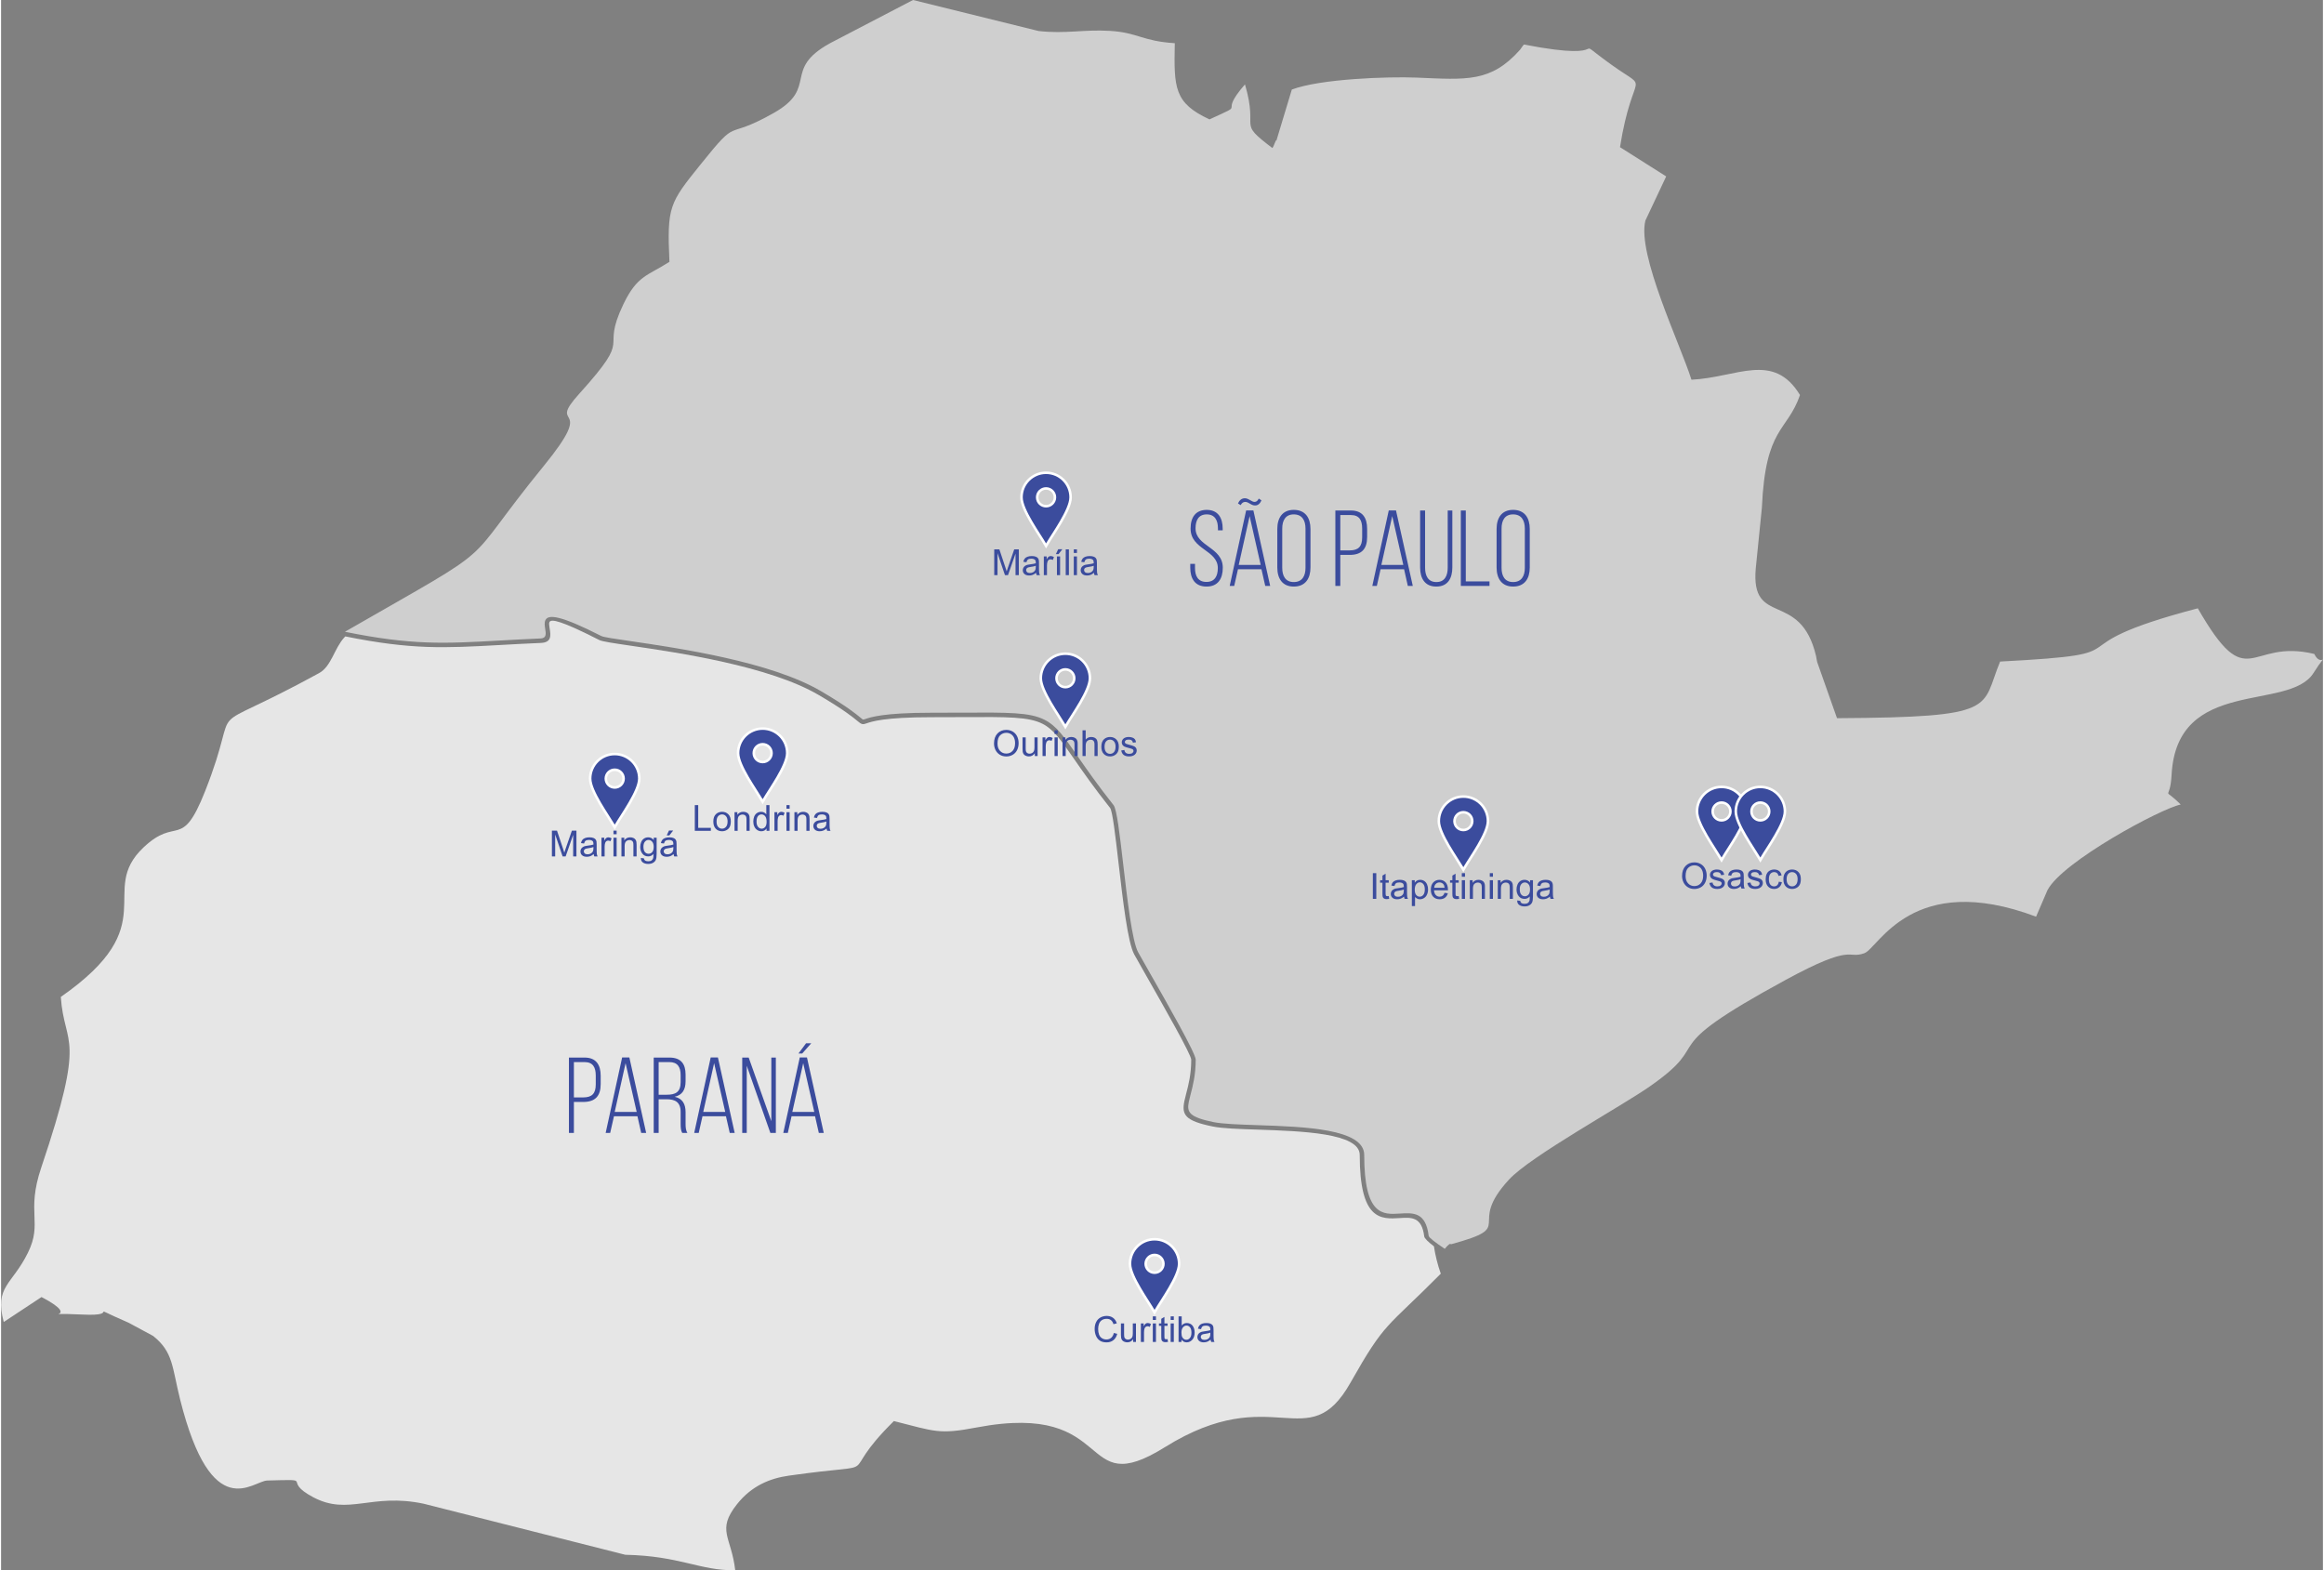 <?xml version="1.0" encoding="UTF-8"?>
<!DOCTYPE svg PUBLIC "-//W3C//DTD SVG 1.1//EN" "http://www.w3.org/Graphics/SVG/1.1/DTD/svg11.dtd">
<!-- Creator: CorelDRAW 2020 (64 Bit Versão de avaliação) -->
<svg xmlns="http://www.w3.org/2000/svg" xml:space="preserve" width="700px" height="473px" version="1.1" style="shape-rendering:geometricPrecision; text-rendering:geometricPrecision; image-rendering:optimizeQuality; fill-rule:evenodd; clip-rule:evenodd"
viewBox="0 0 729.52 493.4"
 xmlns:xlink="http://www.w3.org/1999/xlink"
 xmlns:xodm="http://www.corel.com/coreldraw/odm/2003">
 <rect x="0" y="0" width="729.52" height="493.4" fill="#808080" stroke="none"/>
 <defs>
  <style type="text/css">
   <![CDATA[
    .str0 {stroke:white;stroke-width:1.6;stroke-miterlimit:22.926}
    .str1 {stroke:white;stroke-width:1.6;stroke-miterlimit:22.926}
    .str2 {stroke:white;stroke-width:1.6;stroke-miterlimit:22.926}
    .str6 {stroke:white;stroke-width:1.6;stroke-miterlimit:22.926}
    .str5 {stroke:white;stroke-width:1.6;stroke-miterlimit:22.926}
    .str4 {stroke:white;stroke-width:1.6;stroke-miterlimit:22.926}
    .str3 {stroke:white;stroke-width:1.6;stroke-miterlimit:22.926}
    .str7 {stroke:white;stroke-width:1.6;stroke-miterlimit:22.926}
    .fil2 {fill:none}
    .fil3 {fill:#3B4C9D}
    .fil0 {fill:#CFCFCF}
    .fil1 {fill:#E6E6E6}
    .fil4 {fill:#3B4C9D;fill-rule:nonzero}
   ]]>
  </style>
 </defs>
 <g id="Camada_x0020_1">
  <path class="fil0" d="M508.66 46.24c4.07,-25.54 9.86,-16.9 -2.6,-25.84 -14.89,-10.69 3.6,-0.38 -27.58,-6.41 -0.48,0.49 -0.95,1.34 -1.23,1.65 -9.19,10.32 -16.81,9.4 -32.57,8.74 -8.73,-0.36 -30.21,0.37 -39.13,3.76l-4.83 15.99c-0.2,-0.44 -0.71,1.68 -1.28,2.38 -11.33,-8.56 -4.2,-4.98 -8.61,-20 -9.03,10.38 1.52,5.19 -11.15,11 -11.11,-5.16 -11.19,-9.85 -10.9,-23.94 -10.31,-0.65 -11.55,-3.34 -20.41,-3.87 -8.25,-0.5 -13.86,1.01 -22.41,0.04l-39.43 -9.74 -26.05 13.57c-15.19,8.36 -3.47,13.87 -17.71,21.93 -16.12,9.13 -10.39,0.5 -23,16.18 -9.77,12.14 -10.57,13.2 -9.77,30.59 -6.9,4.43 -10.1,4.25 -14.44,13.26 -7.62,15.85 3.64,8.79 -13.87,28.16 -10.67,11.8 5.97,1.71 -11.17,22.7 -27.5,33.7 -10.87,22.48 -62.48,52.12 21.01,4.28 31.28,3.72 48.53,2.76 3.88,-0.22 8.12,-0.45 12.98,-0.66 1.88,-0.08 1.65,-1.56 1.42,-2.94 -0.16,-1.05 -0.32,-2.06 0.08,-2.85 0.91,-1.8 4.56,-1.58 17.58,5.04 0.71,0.36 4.24,0.88 9.41,1.63 15.06,2.21 43.78,6.42 59.58,15.68 8.07,4.73 11.02,7.18 12.37,8.3 0.52,0.43 0.76,0.63 0.87,0.65 0.07,0.01 0.26,-0.05 0.62,-0.17 1.63,-0.57 5.79,-2 20.67,-2 4.07,0 7.14,-0.01 9.87,-0.03 14.64,-0.07 21.19,-0.11 25.82,2.24 3.79,1.91 6.14,5.31 10.39,11.43 2.71,3.91 6.21,8.95 11.32,15.41 1.01,1.28 1.93,9.23 2.99,18.32 1.31,11.29 2.83,24.38 4.71,27.87 0.62,1.14 2.02,3.6 3.79,6.7 5.44,9.55 14.31,25.11 14.31,27.07 0,4.77 -0.92,8.31 -1.63,11.02 -0.21,0.84 -0.41,1.6 -0.55,2.27 -0.66,3.27 0.19,4.78 7.82,6.34 2.89,0.58 7.99,0.75 13.78,0.95 14.64,0.49 33.52,1.12 33.52,9.34 0,19.15 5.89,18.77 11.13,18.44 4.29,-0.27 8.21,-0.52 9.13,7.01 0.07,0.53 2.01,2.03 5.05,4.07 1.04,-1.26 1.74,-1.85 1.93,-1.42 21.29,-5.83 4.45,-5.36 18.26,-20.35 6.76,-7.34 35.2,-22.95 44.2,-29.24 21.5,-15.01 -0.32,-10.11 42.77,-33.52 21.57,-11.73 19.14,-6.36 24.68,-8.36 4.44,-1.59 14.97,-26.12 53.95,-11.48l3.56 -8.29c4.62,-9.01 35.87,-25.81 41.88,-26.94 -6.15,-6.16 -3.35,-0.24 -2.86,-9.37 1.65,-30.86 36.89,-19.73 44.59,-31.97 5.08,-8.07 2.58,-1.14 0.24,-5.98 -20.81,-5.04 -20.57,13.57 -36.6,-14.34 -48.86,12.82 -13.35,14.17 -62.11,16.73 -6.12,14.69 0.12,17.51 -51.25,17.79l-6.24 -17.67c-0.13,-0.48 -0.22,-1.34 -0.33,-1.81 -4.92,-21 -20.65,-8.89 -18.95,-27.64l1.92 -19.02c1.11,-25.55 7.93,-23.71 11.97,-35.4 -8.37,-13.76 -19.81,-5.49 -34.1,-4.81 -3.52,-11.21 -17.15,-39.38 -14.47,-50.02l6.53 -13.86 -14.51 -9.19z"/>
  <path class="fil1" d="M108.15 199.97l-0.35 0.38c-3.14,3.46 -4.03,9.04 -7.86,11.14 -39.5,21.63 -23.29,5.46 -35.89,37.26 -7.39,18.63 -8.74,7.53 -19.3,17.53 -14.7,13.93 6.93,24.03 -25.98,46.97 1.11,16.05 8.29,10.86 -6.15,53.63 -4.81,14.25 0.52,17.22 -4.19,26.76 -5.01,10.17 -10.58,10.5 -7.59,21.75l11.87 -7.84c14.21,7.41 -3.62,4.68 12.86,5.5 13.11,0.66 -0.29,-3.85 14.46,2.55 0.12,0.05 7.62,4.08 7.71,4.15 6.41,5.05 5.97,9.87 8.53,20.04 9.96,39.6 22.8,25.53 27.36,25.41 15.78,-0.42 4.08,-0.27 14.41,5.23 11.15,5.94 18.19,-1.42 34.74,2.06l63.34 16.04c17.34,0.37 23.36,5.01 34.55,4.87 -1.22,-10.62 -5.99,-12.5 0.56,-20.76 4.55,-5.75 10.32,-8.12 16.21,-8.96 32.87,-4.69 13.57,2.06 33.08,-17.16 13.06,3.29 14.13,4.26 26,2.01 44.49,-8.46 31.3,23.56 59.15,6.19 34.15,-21.29 44.92,3.41 58.3,-20.25 11.04,-19.52 11.01,-16.75 28.38,-34.26 -1.04,-2.95 -1.73,-5.82 -2.15,-8.59 -1.85,-1.42 -2.97,-2.51 -3.05,-3.12 -0.76,-6.21 -4.05,-6 -7.64,-5.77 -5.95,0.38 -12.63,0.8 -12.63,-19.85 0,-6.86 -18.11,-7.47 -32.16,-7.94 -5.84,-0.19 -11,-0.36 -14.01,-0.98 -8.83,-1.79 -9.78,-3.73 -8.92,-7.99 0.15,-0.72 0.35,-1.49 0.57,-2.35 0.69,-2.62 1.58,-6.05 1.58,-10.66 0,-1.59 -8.76,-16.95 -14.13,-26.38 -1.78,-3.12 -3.19,-5.6 -3.8,-6.73 -2.01,-3.73 -3.55,-16.96 -4.87,-28.37 -1.03,-8.88 -1.93,-16.65 -2.69,-17.61 -5.17,-6.53 -8.67,-11.57 -11.38,-15.48 -4.12,-5.93 -6.4,-9.22 -9.86,-10.97 -4.34,-2.2 -10.78,-2.17 -25.19,-2.09 -3.16,0.02 -6.64,0.03 -9.87,0.03 -14.65,0 -18.65,1.38 -20.21,1.92 -0.6,0.2 -0.92,0.31 -1.35,0.23 -0.46,-0.1 -0.79,-0.37 -1.5,-0.95 -1.33,-1.11 -4.24,-3.52 -12.18,-8.17 -15.55,-9.12 -44.1,-13.31 -59.08,-15.5 -5.3,-0.78 -8.93,-1.31 -9.84,-1.77 -12,-6.1 -15.14,-6.73 -15.69,-5.66 -0.19,0.39 -0.07,1.17 0.06,1.98 0.35,2.14 0.71,4.43 -2.75,4.58 -4.77,0.2 -9.05,0.44 -12.96,0.66 -17.26,0.95 -27.58,1.52 -48.5,-2.71z"/>
  <g>
   <path class="fil2 str0" d="M239.29 229.33c4.04,0 7.32,3.27 7.32,7.32 0,3.75 -5.48,11.28 -7.32,14.46 -1.81,-3.1 -7.32,-10.69 -7.32,-14.46 0,-4.05 3.28,-7.32 7.32,-7.32zm0 4.12c1.76,0 3.19,1.43 3.19,3.2 0,1.76 -1.43,3.19 -3.19,3.19 -1.76,0 -3.19,-1.43 -3.19,-3.19 0,-1.77 1.43,-3.2 3.19,-3.2z"/>
   <path id="1" class="fil3" d="M239.29 229.33c4.04,0 7.32,3.27 7.32,7.32 0,3.75 -5.48,11.28 -7.32,14.46 -1.81,-3.1 -7.32,-10.69 -7.32,-14.46 0,-4.05 3.28,-7.32 7.32,-7.32zm0 4.12c1.76,0 3.19,1.43 3.19,3.2 0,1.76 -1.43,3.19 -3.19,3.19 -1.76,0 -3.19,-1.43 -3.19,-3.19 0,-1.77 1.43,-3.2 3.19,-3.2z"/>
  </g>
  <g>
   <path class="fil2 str1" d="M192.81 237.33c4.04,0 7.32,3.28 7.32,7.32 0,3.76 -5.48,11.29 -7.32,14.47 -1.81,-3.1 -7.32,-10.69 -7.32,-14.47 0,-4.04 3.27,-7.32 7.32,-7.32zm0 4.13c1.76,0 3.19,1.43 3.19,3.19 0,1.76 -1.43,3.19 -3.19,3.19 -1.77,0 -3.2,-1.43 -3.2,-3.19 0,-1.76 1.43,-3.19 3.2,-3.19z"/>
   <path id="1" class="fil3" d="M192.81 237.33c4.04,0 7.32,3.28 7.32,7.32 0,3.76 -5.48,11.29 -7.32,14.47 -1.81,-3.1 -7.32,-10.69 -7.32,-14.47 0,-4.04 3.27,-7.32 7.32,-7.32zm0 4.13c1.76,0 3.19,1.43 3.19,3.19 0,1.76 -1.43,3.19 -3.19,3.19 -1.77,0 -3.2,-1.43 -3.2,-3.19 0,-1.76 1.43,-3.19 3.2,-3.19z"/>
  </g>
  <path class="fil4" d="M173.07 269.09l0 -8.09 1.6 0 1.92 5.72c0.17,0.54 0.3,0.94 0.38,1.2 0.09,-0.29 0.24,-0.73 0.43,-1.3l1.95 -5.62 1.43 0 0 8.09 -1.03 0 0 -6.77 -2.36 6.77 -0.96 0 -2.33 -6.89 0 6.89 -1.03 0zm13.13 -0.74c-0.37,0.32 -0.72,0.54 -1.06,0.67 -0.34,0.13 -0.71,0.19 -1.1,0.19 -0.64,0 -1.14,-0.16 -1.49,-0.47 -0.34,-0.31 -0.51,-0.71 -0.51,-1.2 0,-0.29 0.06,-0.55 0.19,-0.79 0.13,-0.23 0.3,-0.42 0.52,-0.56 0.21,-0.15 0.44,-0.26 0.71,-0.33 0.2,-0.05 0.49,-0.1 0.88,-0.15 0.81,-0.09 1.4,-0.21 1.78,-0.34 0,-0.14 0,-0.22 0,-0.26 0,-0.4 -0.09,-0.68 -0.28,-0.85 -0.25,-0.22 -0.63,-0.34 -1.13,-0.34 -0.47,0 -0.82,0.09 -1.04,0.25 -0.22,0.17 -0.39,0.45 -0.49,0.87l-0.98 -0.13c0.09,-0.42 0.24,-0.76 0.44,-1.01 0.2,-0.26 0.5,-0.45 0.88,-0.59 0.38,-0.14 0.83,-0.21 1.33,-0.21 0.51,0 0.91,0.06 1.23,0.18 0.31,0.12 0.54,0.26 0.69,0.44 0.14,0.18 0.25,0.41 0.31,0.68 0.03,0.17 0.05,0.47 0.05,0.91l0 1.32c0,0.92 0.02,1.5 0.06,1.75 0.04,0.24 0.12,0.48 0.24,0.71l-1.04 0c-0.1,-0.21 -0.16,-0.46 -0.19,-0.74zm-0.08 -2.2c-0.36,0.15 -0.9,0.27 -1.62,0.37 -0.41,0.06 -0.7,0.13 -0.87,0.2 -0.17,0.07 -0.3,0.18 -0.39,0.32 -0.1,0.14 -0.14,0.3 -0.14,0.47 0,0.26 0.1,0.48 0.3,0.66 0.2,0.17 0.49,0.26 0.88,0.26 0.38,0 0.72,-0.08 1.02,-0.25 0.3,-0.17 0.52,-0.39 0.66,-0.68 0.1,-0.22 0.16,-0.55 0.16,-0.99l0 -0.36zm2.52 2.94l0 -5.87 0.89 0 0 0.9c0.23,-0.41 0.44,-0.69 0.64,-0.82 0.19,-0.13 0.4,-0.2 0.63,-0.2 0.34,0 0.68,0.11 1.03,0.32l-0.36 0.91c-0.24,-0.13 -0.48,-0.2 -0.72,-0.2 -0.22,0 -0.41,0.06 -0.58,0.19 -0.17,0.13 -0.29,0.31 -0.37,0.55 -0.11,0.35 -0.16,0.73 -0.16,1.15l0 3.07 -1 0zm3.77 -6.96l0 -1.13 1 0 0 1.13 -1 0zm0 6.96l0 -5.87 1 0 0 5.87 -1 0zm2.51 0l0 -5.87 0.89 0 0 0.84c0.43,-0.64 1.05,-0.96 1.87,-0.96 0.35,0 0.67,0.06 0.97,0.19 0.29,0.13 0.52,0.29 0.66,0.5 0.15,0.2 0.25,0.45 0.31,0.73 0.04,0.19 0.06,0.51 0.06,0.97l0 3.6 -1 0 0 -3.57c0,-0.4 -0.04,-0.7 -0.11,-0.9 -0.08,-0.2 -0.22,-0.36 -0.41,-0.48 -0.2,-0.12 -0.43,-0.18 -0.69,-0.18 -0.42,0 -0.79,0.13 -1.09,0.4 -0.31,0.27 -0.46,0.78 -0.46,1.53l0 3.2 -1 0zm6.1 0.48l0.96 0.14c0.04,0.29 0.15,0.51 0.34,0.65 0.24,0.18 0.58,0.27 1.01,0.27 0.46,0 0.81,-0.09 1.06,-0.27 0.25,-0.19 0.42,-0.44 0.51,-0.77 0.05,-0.2 0.08,-0.63 0.07,-1.27 -0.43,0.51 -0.97,0.77 -1.62,0.77 -0.81,0 -1.43,-0.29 -1.87,-0.88 -0.44,-0.58 -0.66,-1.27 -0.66,-2.08 0,-0.56 0.1,-1.08 0.3,-1.55 0.2,-0.47 0.49,-0.84 0.88,-1.09 0.38,-0.26 0.83,-0.39 1.35,-0.39 0.69,0 1.26,0.28 1.71,0.85l0 -0.73 0.92 0 0 5.06c0,0.92 -0.1,1.56 -0.28,1.94 -0.19,0.38 -0.48,0.68 -0.88,0.9 -0.41,0.23 -0.9,0.34 -1.49,0.34 -0.7,0 -1.26,-0.16 -1.69,-0.47 -0.43,-0.32 -0.64,-0.79 -0.62,-1.42zm0.81 -3.51c0,0.76 0.16,1.32 0.46,1.67 0.31,0.35 0.69,0.53 1.15,0.53 0.46,0 0.84,-0.17 1.15,-0.52 0.31,-0.35 0.46,-0.9 0.46,-1.65 0,-0.72 -0.16,-1.26 -0.48,-1.62 -0.32,-0.36 -0.7,-0.55 -1.15,-0.55 -0.44,0 -0.81,0.18 -1.12,0.54 -0.31,0.36 -0.47,0.89 -0.47,1.6zm9.48 2.29c-0.37,0.32 -0.72,0.54 -1.06,0.67 -0.35,0.13 -0.71,0.19 -1.1,0.19 -0.65,0 -1.14,-0.16 -1.49,-0.47 -0.34,-0.31 -0.52,-0.71 -0.52,-1.2 0,-0.29 0.07,-0.55 0.2,-0.79 0.13,-0.23 0.3,-0.42 0.51,-0.56 0.22,-0.15 0.45,-0.26 0.72,-0.33 0.19,-0.05 0.49,-0.1 0.88,-0.15 0.8,-0.09 1.4,-0.21 1.78,-0.34 0,-0.14 0,-0.22 0,-0.26 0,-0.4 -0.09,-0.68 -0.28,-0.85 -0.26,-0.22 -0.63,-0.34 -1.13,-0.34 -0.47,0 -0.82,0.09 -1.04,0.25 -0.22,0.17 -0.39,0.45 -0.5,0.87l-0.97 -0.13c0.09,-0.42 0.24,-0.76 0.44,-1.01 0.2,-0.26 0.5,-0.45 0.88,-0.59 0.38,-0.14 0.83,-0.21 1.33,-0.21 0.5,0 0.91,0.06 1.23,0.18 0.31,0.12 0.54,0.26 0.69,0.44 0.14,0.18 0.25,0.41 0.31,0.68 0.03,0.17 0.05,0.47 0.05,0.91l0 1.32c0,0.92 0.02,1.5 0.06,1.75 0.04,0.24 0.12,0.48 0.24,0.71l-1.04 0c-0.1,-0.21 -0.16,-0.46 -0.19,-0.74zm-0.08 -2.2c-0.36,0.15 -0.9,0.27 -1.63,0.37 -0.41,0.06 -0.7,0.13 -0.86,0.2 -0.17,0.07 -0.3,0.18 -0.4,0.32 -0.09,0.14 -0.14,0.3 -0.14,0.47 0,0.26 0.1,0.48 0.31,0.66 0.2,0.17 0.49,0.26 0.88,0.26 0.38,0 0.72,-0.08 1.02,-0.25 0.3,-0.17 0.52,-0.39 0.66,-0.68 0.1,-0.22 0.16,-0.55 0.16,-0.99l0 -0.36zm-2.09 -3.65l0.72 -1.54 1.31 0 -1.2 1.54 -0.83 0z"/>
  <path class="fil4" d="M217.97 261.06l0 -8.08 1.07 0 0 7.14 3.97 0 0 0.94 -5.04 0zm5.82 -2.93c0,-1.08 0.3,-1.88 0.91,-2.4 0.5,-0.43 1.12,-0.65 1.84,-0.65 0.81,0 1.46,0.26 1.97,0.79 0.52,0.52 0.77,1.25 0.77,2.18 0,0.75 -0.11,1.34 -0.34,1.78 -0.22,0.43 -0.55,0.76 -0.99,1 -0.43,0.24 -0.9,0.36 -1.41,0.36 -0.82,0 -1.48,-0.26 -1.99,-0.79 -0.5,-0.52 -0.76,-1.28 -0.76,-2.27zm1.02 0.01c0,0.75 0.16,1.31 0.49,1.68 0.33,0.37 0.74,0.56 1.24,0.56 0.49,0 0.9,-0.19 1.23,-0.57 0.33,-0.37 0.5,-0.94 0.5,-1.71 0,-0.72 -0.17,-1.27 -0.5,-1.64 -0.33,-0.37 -0.74,-0.56 -1.23,-0.56 -0.5,0 -0.91,0.19 -1.24,0.56 -0.33,0.37 -0.49,0.93 -0.49,1.68zm5.64 2.92l0 -5.86 0.89 0 0 0.84c0.43,-0.64 1.05,-0.96 1.86,-0.96 0.35,0 0.68,0.06 0.97,0.19 0.3,0.13 0.52,0.29 0.67,0.5 0.14,0.2 0.25,0.45 0.31,0.73 0.03,0.18 0.05,0.51 0.05,0.97l0 3.59 -0.99 0 0 -3.56c0,-0.4 -0.04,-0.7 -0.12,-0.9 -0.08,-0.2 -0.21,-0.36 -0.41,-0.48 -0.19,-0.12 -0.43,-0.18 -0.69,-0.18 -0.42,0 -0.78,0.13 -1.09,0.4 -0.31,0.27 -0.46,0.78 -0.46,1.53l0 3.19 -0.99 0zm10.06 0l0 -0.74c-0.37,0.58 -0.92,0.87 -1.64,0.87 -0.47,0 -0.89,-0.13 -1.28,-0.39 -0.4,-0.25 -0.7,-0.61 -0.91,-1.07 -0.22,-0.46 -0.33,-0.99 -0.33,-1.59 0,-0.58 0.1,-1.11 0.29,-1.59 0.2,-0.47 0.49,-0.84 0.88,-1.09 0.39,-0.25 0.83,-0.38 1.31,-0.38 0.35,0 0.66,0.07 0.94,0.22 0.27,0.15 0.5,0.35 0.67,0.59l0 -2.91 0.99 0 0 8.08 -0.92 0zm-3.14 -2.92c0,0.75 0.16,1.31 0.48,1.68 0.31,0.37 0.69,0.56 1.12,0.56 0.43,0 0.8,-0.18 1.11,-0.54 0.3,-0.35 0.45,-0.89 0.45,-1.62 0,-0.79 -0.15,-1.38 -0.46,-1.76 -0.31,-0.37 -0.69,-0.56 -1.15,-0.56 -0.44,0 -0.81,0.18 -1.11,0.54 -0.29,0.36 -0.44,0.93 -0.44,1.7zm5.62 2.92l0 -5.86 0.9 0 0 0.9c0.22,-0.41 0.43,-0.69 0.63,-0.82 0.19,-0.13 0.41,-0.2 0.64,-0.2 0.33,0 0.67,0.11 1.02,0.31l-0.36 0.92c-0.24,-0.14 -0.48,-0.2 -0.72,-0.2 -0.21,0 -0.41,0.06 -0.58,0.19 -0.17,0.13 -0.29,0.31 -0.37,0.54 -0.11,0.36 -0.16,0.74 -0.16,1.16l0 3.06 -1 0zm3.78 -6.95l0 -1.13 0.99 0 0 1.13 -0.99 0zm0 6.95l0 -5.86 0.99 0 0 5.86 -0.99 0zm2.5 0l0 -5.86 0.9 0 0 0.84c0.43,-0.64 1.05,-0.96 1.86,-0.96 0.35,0 0.68,0.06 0.97,0.19 0.3,0.13 0.52,0.29 0.66,0.5 0.15,0.2 0.26,0.45 0.31,0.73 0.04,0.18 0.06,0.51 0.06,0.97l0 3.59 -1 0 0 -3.56c0,-0.4 -0.03,-0.7 -0.11,-0.9 -0.08,-0.2 -0.21,-0.36 -0.41,-0.48 -0.2,-0.12 -0.43,-0.18 -0.69,-0.18 -0.42,0 -0.79,0.13 -1.09,0.4 -0.31,0.27 -0.46,0.78 -0.46,1.53l0 3.19 -1 0zm10.11 -0.73c-0.37,0.31 -0.72,0.53 -1.06,0.66 -0.34,0.13 -0.71,0.2 -1.1,0.2 -0.64,0 -1.14,-0.16 -1.49,-0.47 -0.34,-0.31 -0.51,-0.72 -0.51,-1.2 0,-0.29 0.06,-0.55 0.19,-0.79 0.13,-0.23 0.3,-0.42 0.52,-0.57 0.21,-0.14 0.44,-0.25 0.71,-0.32 0.2,-0.05 0.49,-0.1 0.88,-0.15 0.81,-0.09 1.4,-0.21 1.78,-0.34 0,-0.14 0,-0.22 0,-0.26 0,-0.4 -0.09,-0.69 -0.28,-0.85 -0.25,-0.23 -0.63,-0.34 -1.13,-0.34 -0.47,0 -0.82,0.09 -1.04,0.25 -0.22,0.16 -0.39,0.45 -0.49,0.87l-0.97 -0.13c0.08,-0.42 0.23,-0.76 0.43,-1.01 0.2,-0.26 0.5,-0.45 0.88,-0.59 0.38,-0.14 0.83,-0.21 1.33,-0.21 0.51,0 0.91,0.06 1.23,0.18 0.31,0.11 0.54,0.26 0.69,0.44 0.15,0.18 0.25,0.41 0.31,0.68 0.03,0.17 0.05,0.47 0.05,0.91l0 1.32c0,0.92 0.02,1.5 0.06,1.75 0.04,0.24 0.12,0.48 0.24,0.7l-1.04 0c-0.1,-0.2 -0.16,-0.45 -0.19,-0.73zm-0.08 -2.2c-0.36,0.15 -0.9,0.27 -1.62,0.37 -0.41,0.06 -0.7,0.13 -0.87,0.2 -0.17,0.07 -0.3,0.18 -0.39,0.32 -0.1,0.14 -0.14,0.3 -0.14,0.47 0,0.26 0.1,0.48 0.3,0.66 0.2,0.17 0.49,0.26 0.88,0.26 0.38,0 0.72,-0.08 1.02,-0.25 0.3,-0.17 0.52,-0.39 0.66,-0.68 0.1,-0.23 0.16,-0.56 0.16,-0.99l0 -0.36z"/>
  <g>
   <path class="fil2 str2" d="M362.42 389.79c4.05,0 7.32,3.28 7.32,7.32 0,3.75 -5.47,11.29 -7.32,14.47 -1.8,-3.1 -7.32,-10.7 -7.32,-14.47 0,-4.04 3.28,-7.32 7.32,-7.32zm0 4.13c1.77,0 3.19,1.43 3.19,3.19 0,1.76 -1.42,3.19 -3.19,3.19 -1.76,0 -3.19,-1.43 -3.19,-3.19 0,-1.76 1.43,-3.19 3.19,-3.19z"/>
   <path id="1" class="fil3" d="M362.42 389.79c4.05,0 7.32,3.28 7.32,7.32 0,3.75 -5.47,11.29 -7.32,14.47 -1.8,-3.1 -7.32,-10.7 -7.32,-14.47 0,-4.04 3.28,-7.32 7.32,-7.32zm0 4.13c1.77,0 3.19,1.43 3.19,3.19 0,1.76 -1.42,3.19 -3.19,3.19 -1.76,0 -3.19,-1.43 -3.19,-3.19 0,-1.76 1.43,-3.19 3.19,-3.19z"/>
  </g>
  <path class="fil4" d="M528.16 275.26c0,-1.34 0.37,-2.39 1.09,-3.15 0.72,-0.76 1.65,-1.14 2.79,-1.14 0.74,0 1.42,0.18 2.02,0.54 0.6,0.35 1.05,0.85 1.37,1.49 0.31,0.64 0.47,1.36 0.47,2.17 0,0.81 -0.17,1.55 -0.5,2.19 -0.33,0.65 -0.8,1.14 -1.4,1.47 -0.61,0.33 -1.27,0.5 -1.97,0.5 -0.76,0 -1.44,-0.18 -2.04,-0.55 -0.6,-0.37 -1.05,-0.87 -1.36,-1.5 -0.31,-0.64 -0.47,-1.31 -0.47,-2.02zm1.11 0.02c0,0.97 0.26,1.74 0.79,2.3 0.52,0.56 1.18,0.84 1.97,0.84 0.8,0 1.46,-0.29 1.98,-0.85 0.52,-0.57 0.78,-1.37 0.78,-2.41 0,-0.65 -0.11,-1.23 -0.33,-1.72 -0.22,-0.49 -0.55,-0.87 -0.98,-1.13 -0.42,-0.27 -0.9,-0.41 -1.44,-0.41 -0.75,0 -1.41,0.26 -1.95,0.78 -0.55,0.52 -0.82,1.38 -0.82,2.6zm7.48 2.16l0.99 -0.15c0.05,0.39 0.21,0.69 0.46,0.9 0.25,0.21 0.6,0.32 1.06,0.32 0.45,0 0.79,-0.1 1.01,-0.28 0.22,-0.19 0.34,-0.41 0.34,-0.66 0,-0.22 -0.1,-0.4 -0.3,-0.52 -0.14,-0.09 -0.48,-0.2 -1.02,-0.34 -0.72,-0.18 -1.23,-0.34 -1.51,-0.48 -0.28,-0.13 -0.49,-0.32 -0.64,-0.55 -0.14,-0.24 -0.22,-0.5 -0.22,-0.79 0,-0.26 0.06,-0.5 0.18,-0.72 0.12,-0.22 0.29,-0.41 0.49,-0.55 0.16,-0.12 0.37,-0.21 0.63,-0.29 0.27,-0.08 0.55,-0.12 0.86,-0.12 0.46,0 0.86,0.07 1.21,0.2 0.34,0.13 0.6,0.31 0.76,0.54 0.17,0.23 0.28,0.53 0.35,0.91l-0.97 0.13c-0.05,-0.3 -0.18,-0.54 -0.39,-0.71 -0.21,-0.17 -0.51,-0.26 -0.89,-0.26 -0.45,0 -0.78,0.08 -0.97,0.23 -0.2,0.15 -0.3,0.33 -0.3,0.53 0,0.13 0.04,0.24 0.12,0.35 0.09,0.1 0.21,0.19 0.38,0.26 0.1,0.04 0.39,0.12 0.88,0.25 0.7,0.19 1.19,0.34 1.47,0.46 0.28,0.12 0.49,0.3 0.65,0.52 0.16,0.23 0.24,0.51 0.24,0.85 0,0.33 -0.09,0.64 -0.29,0.93 -0.19,0.29 -0.47,0.52 -0.83,0.68 -0.37,0.16 -0.78,0.24 -1.24,0.24 -0.76,0 -1.34,-0.16 -1.74,-0.47 -0.4,-0.32 -0.65,-0.79 -0.77,-1.41zm9.87 1.02c-0.36,0.32 -0.72,0.54 -1.06,0.67 -0.34,0.12 -0.71,0.19 -1.1,0.19 -0.64,0 -1.14,-0.16 -1.48,-0.47 -0.35,-0.31 -0.52,-0.71 -0.52,-1.2 0,-0.29 0.06,-0.55 0.19,-0.79 0.13,-0.23 0.31,-0.42 0.52,-0.57 0.21,-0.14 0.45,-0.25 0.71,-0.32 0.2,-0.05 0.49,-0.1 0.89,-0.15 0.8,-0.09 1.39,-0.21 1.77,-0.34 0,-0.14 0.01,-0.22 0.01,-0.26 0,-0.4 -0.1,-0.68 -0.29,-0.85 -0.25,-0.22 -0.63,-0.34 -1.13,-0.34 -0.47,0 -0.82,0.09 -1.04,0.25 -0.22,0.16 -0.38,0.45 -0.49,0.87l-0.97 -0.13c0.09,-0.42 0.23,-0.76 0.43,-1.01 0.21,-0.26 0.5,-0.45 0.88,-0.59 0.39,-0.14 0.83,-0.21 1.34,-0.21 0.5,0 0.91,0.06 1.22,0.18 0.31,0.12 0.54,0.26 0.69,0.44 0.15,0.18 0.25,0.41 0.31,0.68 0.03,0.17 0.05,0.47 0.05,0.91l0 1.32c0,0.92 0.02,1.5 0.06,1.75 0.04,0.24 0.12,0.48 0.24,0.7l-1.03 0c-0.1,-0.2 -0.17,-0.45 -0.2,-0.73zm-0.07 -2.2c-0.37,0.15 -0.91,0.27 -1.63,0.37 -0.41,0.06 -0.7,0.13 -0.87,0.2 -0.17,0.07 -0.3,0.18 -0.39,0.32 -0.09,0.14 -0.14,0.3 -0.14,0.47 0,0.26 0.1,0.48 0.3,0.66 0.2,0.17 0.49,0.26 0.88,0.26 0.38,0 0.72,-0.08 1.02,-0.25 0.3,-0.17 0.52,-0.39 0.66,-0.68 0.11,-0.23 0.16,-0.56 0.16,-0.99l0.01 -0.36zm2.13 1.18l0.98 -0.15c0.06,0.39 0.21,0.69 0.46,0.9 0.26,0.21 0.61,0.32 1.06,0.32 0.46,0 0.8,-0.1 1.02,-0.28 0.22,-0.19 0.33,-0.41 0.33,-0.66 0,-0.22 -0.1,-0.4 -0.3,-0.52 -0.13,-0.09 -0.47,-0.2 -1.01,-0.34 -0.73,-0.18 -1.23,-0.34 -1.51,-0.48 -0.28,-0.13 -0.5,-0.32 -0.64,-0.55 -0.15,-0.24 -0.22,-0.5 -0.22,-0.79 0,-0.26 0.06,-0.5 0.18,-0.72 0.12,-0.22 0.28,-0.41 0.49,-0.55 0.15,-0.12 0.36,-0.21 0.63,-0.29 0.26,-0.08 0.55,-0.12 0.85,-0.12 0.46,0 0.87,0.07 1.21,0.2 0.35,0.13 0.61,0.31 0.77,0.54 0.16,0.23 0.28,0.53 0.34,0.91l-0.97 0.13c-0.04,-0.3 -0.17,-0.54 -0.38,-0.71 -0.21,-0.17 -0.51,-0.26 -0.9,-0.26 -0.45,0 -0.77,0.08 -0.97,0.23 -0.19,0.15 -0.29,0.33 -0.29,0.53 0,0.13 0.04,0.24 0.12,0.35 0.08,0.1 0.21,0.19 0.38,0.26 0.1,0.04 0.39,0.12 0.88,0.25 0.7,0.19 1.19,0.34 1.46,0.46 0.28,0.12 0.5,0.3 0.66,0.52 0.16,0.23 0.24,0.51 0.24,0.85 0,0.33 -0.1,0.64 -0.29,0.93 -0.2,0.29 -0.47,0.52 -0.84,0.68 -0.36,0.16 -0.77,0.24 -1.23,0.24 -0.76,0 -1.35,-0.16 -1.75,-0.47 -0.39,-0.32 -0.65,-0.79 -0.76,-1.41zm9.87 -0.39l0.97 0.13c-0.11,0.67 -0.38,1.19 -0.82,1.57 -0.43,0.38 -0.97,0.57 -1.61,0.57 -0.8,0 -1.45,-0.26 -1.93,-0.79 -0.49,-0.52 -0.73,-1.27 -0.73,-2.24 0,-0.64 0.1,-1.19 0.31,-1.66 0.21,-0.47 0.53,-0.83 0.96,-1.06 0.43,-0.24 0.89,-0.36 1.4,-0.36 0.63,0 1.15,0.16 1.55,0.48 0.41,0.32 0.67,0.78 0.78,1.37l-0.96 0.15c-0.09,-0.39 -0.25,-0.69 -0.49,-0.89 -0.23,-0.2 -0.51,-0.3 -0.85,-0.3 -0.5,0 -0.9,0.18 -1.22,0.54 -0.31,0.36 -0.47,0.92 -0.47,1.7 0,0.79 0.16,1.36 0.46,1.71 0.3,0.36 0.69,0.54 1.18,0.54 0.39,0 0.71,-0.12 0.97,-0.36 0.26,-0.24 0.43,-0.61 0.5,-1.1zm1.45 -0.79c0,-1.08 0.3,-1.88 0.9,-2.4 0.5,-0.43 1.12,-0.65 1.84,-0.65 0.81,0 1.47,0.26 1.98,0.79 0.51,0.53 0.76,1.25 0.76,2.18 0,0.75 -0.11,1.35 -0.34,1.78 -0.22,0.43 -0.55,0.76 -0.98,1 -0.43,0.24 -0.91,0.36 -1.42,0.36 -0.82,0 -1.48,-0.26 -1.99,-0.79 -0.5,-0.52 -0.75,-1.28 -0.75,-2.27zm1.01 0.01c0,0.75 0.17,1.31 0.49,1.68 0.33,0.37 0.74,0.56 1.24,0.56 0.5,0 0.91,-0.19 1.24,-0.57 0.32,-0.37 0.49,-0.94 0.49,-1.71 0,-0.72 -0.17,-1.27 -0.5,-1.64 -0.33,-0.37 -0.74,-0.56 -1.23,-0.56 -0.5,0 -0.91,0.19 -1.24,0.56 -0.32,0.37 -0.49,0.93 -0.49,1.68z"/>
  <g>
   <path class="fil2 str3" d="M540.57 247.66c4.04,0 7.32,3.27 7.32,7.31 0,3.76 -5.48,11.29 -7.32,14.47 -1.81,-3.1 -7.32,-10.69 -7.32,-14.47 0,-4.04 3.27,-7.31 7.32,-7.31zm0 4.12c1.76,0 3.19,1.43 3.19,3.19 0,1.77 -1.43,3.2 -3.19,3.2 -1.77,0 -3.2,-1.43 -3.2,-3.2 0,-1.76 1.43,-3.19 3.2,-3.19z"/>
   <path id="1" class="fil3" d="M540.57 247.66c4.04,0 7.32,3.27 7.32,7.31 0,3.76 -5.48,11.29 -7.32,14.47 -1.81,-3.1 -7.32,-10.69 -7.32,-14.47 0,-4.04 3.27,-7.31 7.32,-7.31zm0 4.12c1.76,0 3.19,1.43 3.19,3.19 0,1.77 -1.43,3.2 -3.19,3.2 -1.77,0 -3.2,-1.43 -3.2,-3.2 0,-1.76 1.43,-3.19 3.2,-3.19z"/>
  </g>
  <g>
   <path class="fil2 str4" d="M328.33 148.95c4.05,0 7.32,3.28 7.32,7.32 0,3.76 -5.47,11.29 -7.32,14.47 -1.8,-3.1 -7.32,-10.69 -7.32,-14.47 0,-4.04 3.28,-7.32 7.32,-7.32zm0 4.13c1.77,0 3.19,1.43 3.19,3.19 0,1.76 -1.42,3.19 -3.19,3.19 -1.76,0 -3.19,-1.43 -3.19,-3.19 0,-1.76 1.43,-3.19 3.19,-3.19z"/>
   <path id="1" class="fil3" d="M328.33 148.95c4.05,0 7.32,3.28 7.32,7.32 0,3.76 -5.47,11.29 -7.32,14.47 -1.8,-3.1 -7.32,-10.69 -7.32,-14.47 0,-4.04 3.28,-7.32 7.32,-7.32zm0 4.13c1.77,0 3.19,1.43 3.19,3.19 0,1.76 -1.42,3.19 -3.19,3.19 -1.76,0 -3.19,-1.43 -3.19,-3.19 0,-1.76 1.43,-3.19 3.19,-3.19z"/>
  </g>
  <path class="fil4" d="M312.05 180.71l0 -8.09 1.61 0 1.91 5.72c0.18,0.54 0.31,0.94 0.39,1.2 0.09,-0.29 0.23,-0.73 0.43,-1.3l1.94 -5.62 1.44 0 0 8.09 -1.03 0 0 -6.77 -2.36 6.77 -0.96 0 -2.34 -6.89 0 6.89 -1.03 0zm13.14 -0.74c-0.37,0.32 -0.73,0.54 -1.07,0.67 -0.34,0.13 -0.7,0.19 -1.1,0.19 -0.64,0 -1.13,-0.16 -1.48,-0.47 -0.35,-0.31 -0.52,-0.71 -0.52,-1.2 0,-0.29 0.07,-0.55 0.2,-0.79 0.13,-0.23 0.3,-0.42 0.51,-0.56 0.21,-0.15 0.45,-0.26 0.71,-0.33 0.2,-0.05 0.5,-0.1 0.89,-0.15 0.8,-0.09 1.39,-0.21 1.77,-0.34 0.01,-0.14 0.01,-0.22 0.01,-0.26 0,-0.4 -0.1,-0.68 -0.29,-0.85 -0.25,-0.22 -0.63,-0.34 -1.13,-0.34 -0.47,0 -0.81,0.09 -1.03,0.25 -0.23,0.17 -0.39,0.46 -0.5,0.87l-0.97 -0.13c0.09,-0.42 0.23,-0.76 0.44,-1.01 0.2,-0.26 0.49,-0.45 0.88,-0.59 0.38,-0.14 0.82,-0.21 1.33,-0.21 0.5,0 0.91,0.06 1.22,0.18 0.31,0.12 0.55,0.26 0.69,0.44 0.15,0.18 0.25,0.41 0.31,0.68 0.04,0.17 0.05,0.47 0.05,0.91l0 1.32c0,0.92 0.02,1.5 0.06,1.75 0.04,0.24 0.13,0.48 0.25,0.71l-1.04 0c-0.1,-0.21 -0.17,-0.46 -0.19,-0.74zm-0.08 -2.2c-0.36,0.15 -0.91,0.27 -1.63,0.37 -0.41,0.06 -0.7,0.13 -0.87,0.2 -0.17,0.07 -0.3,0.18 -0.39,0.32 -0.09,0.14 -0.14,0.3 -0.14,0.47 0,0.26 0.1,0.48 0.3,0.66 0.2,0.17 0.5,0.26 0.88,0.26 0.39,0 0.73,-0.08 1.02,-0.25 0.3,-0.17 0.52,-0.39 0.66,-0.68 0.11,-0.22 0.16,-0.55 0.16,-0.99l0.01 -0.36zm2.52 2.94l0 -5.87 0.89 0 0 0.9c0.23,-0.41 0.44,-0.69 0.63,-0.82 0.19,-0.13 0.41,-0.2 0.64,-0.2 0.33,0 0.68,0.11 1.02,0.32l-0.35 0.91c-0.24,-0.13 -0.48,-0.2 -0.73,-0.2 -0.21,0 -0.41,0.06 -0.58,0.19 -0.17,0.13 -0.29,0.31 -0.36,0.55 -0.11,0.35 -0.17,0.73 -0.17,1.15l0 3.07 -0.99 0zm4.12 0l0 -5.87 0.99 0 0 5.87 -0.99 0zm-0.33 -6.59l0.72 -1.54 1.31 0 -1.2 1.54 -0.83 0zm3.09 6.59l0 -8.09 1 0 0 8.09 -1 0zm2.53 -6.96l0 -1.13 1 0 0 1.13 -1 0zm0 6.96l0 -5.87 1 0 0 5.87 -1 0zm6.34 -0.74c-0.37,0.32 -0.72,0.54 -1.06,0.67 -0.35,0.13 -0.71,0.19 -1.1,0.19 -0.65,0 -1.14,-0.16 -1.49,-0.47 -0.34,-0.31 -0.52,-0.71 -0.52,-1.2 0,-0.29 0.07,-0.55 0.2,-0.79 0.13,-0.23 0.3,-0.42 0.51,-0.56 0.22,-0.15 0.45,-0.26 0.72,-0.33 0.19,-0.05 0.49,-0.1 0.88,-0.15 0.81,-0.09 1.4,-0.21 1.78,-0.34 0,-0.14 0,-0.22 0,-0.26 0,-0.4 -0.09,-0.68 -0.28,-0.85 -0.25,-0.22 -0.63,-0.34 -1.13,-0.34 -0.47,0 -0.82,0.09 -1.04,0.25 -0.22,0.17 -0.39,0.46 -0.5,0.87l-0.97 -0.13c0.09,-0.42 0.24,-0.76 0.44,-1.01 0.2,-0.26 0.5,-0.45 0.88,-0.59 0.38,-0.14 0.83,-0.21 1.33,-0.21 0.5,0 0.91,0.06 1.23,0.18 0.31,0.12 0.54,0.26 0.69,0.44 0.14,0.18 0.25,0.41 0.31,0.68 0.03,0.17 0.05,0.47 0.05,0.91l0 1.32c0,0.92 0.02,1.5 0.06,1.75 0.04,0.24 0.12,0.48 0.24,0.71l-1.04 0c-0.1,-0.21 -0.16,-0.46 -0.19,-0.74zm-0.08 -2.2c-0.36,0.15 -0.9,0.27 -1.62,0.37 -0.41,0.06 -0.7,0.13 -0.87,0.2 -0.17,0.07 -0.3,0.18 -0.4,0.32 -0.09,0.14 -0.13,0.3 -0.13,0.47 0,0.26 0.1,0.48 0.3,0.66 0.2,0.17 0.49,0.26 0.88,0.26 0.38,0 0.72,-0.08 1.02,-0.25 0.3,-0.17 0.52,-0.39 0.66,-0.68 0.1,-0.22 0.16,-0.55 0.16,-0.99l0 -0.36z"/>
  <g>
   <path class="fil2 str5" d="M334.4 205.8c4.04,0 7.32,3.28 7.32,7.32 0,3.76 -5.48,11.29 -7.32,14.47 -1.81,-3.1 -7.32,-10.69 -7.32,-14.47 0,-4.04 3.28,-7.32 7.32,-7.32zm0 4.13c1.76,0 3.19,1.43 3.19,3.19 0,1.77 -1.43,3.19 -3.19,3.19 -1.76,0 -3.19,-1.42 -3.19,-3.19 0,-1.76 1.43,-3.19 3.19,-3.19z"/>
   <path id="1" class="fil3" d="M334.4 205.8c4.04,0 7.32,3.28 7.32,7.32 0,3.76 -5.48,11.29 -7.32,14.47 -1.81,-3.1 -7.32,-10.69 -7.32,-14.47 0,-4.04 3.28,-7.32 7.32,-7.32zm0 4.13c1.76,0 3.19,1.43 3.19,3.19 0,1.77 -1.43,3.19 -3.19,3.19 -1.76,0 -3.19,-1.42 -3.19,-3.19 0,-1.76 1.43,-3.19 3.19,-3.19z"/>
  </g>
  <path class="fil4" d="M311.98 233.62c0,-1.34 0.36,-2.39 1.08,-3.15 0.72,-0.75 1.65,-1.13 2.79,-1.13 0.75,0 1.42,0.18 2.02,0.53 0.6,0.36 1.05,0.85 1.37,1.49 0.31,0.64 0.47,1.36 0.47,2.17 0,0.82 -0.17,1.55 -0.5,2.2 -0.33,0.64 -0.8,1.13 -1.4,1.46 -0.61,0.34 -1.26,0.5 -1.97,0.5 -0.76,0 -1.44,-0.18 -2.04,-0.55 -0.6,-0.37 -1.05,-0.87 -1.36,-1.5 -0.31,-0.64 -0.46,-1.31 -0.46,-2.02zm1.1 0.02c0,0.97 0.26,1.74 0.79,2.3 0.52,0.56 1.18,0.84 1.97,0.84 0.8,0 1.46,-0.28 1.99,-0.85 0.51,-0.56 0.77,-1.36 0.77,-2.4 0,-0.66 -0.11,-1.24 -0.33,-1.72 -0.22,-0.49 -0.55,-0.87 -0.97,-1.14 -0.43,-0.27 -0.91,-0.41 -1.45,-0.41 -0.75,0 -1.4,0.26 -1.95,0.78 -0.54,0.52 -0.82,1.39 -0.82,2.6zm11.71 3.92l0 -0.87c-0.46,0.66 -1.07,0.99 -1.85,0.99 -0.35,0 -0.67,-0.06 -0.97,-0.2 -0.3,-0.13 -0.52,-0.3 -0.67,-0.5 -0.14,-0.2 -0.24,-0.44 -0.3,-0.73 -0.04,-0.2 -0.06,-0.51 -0.06,-0.93l0 -3.62 0.99 0 0 3.24c0,0.52 0.02,0.87 0.06,1.05 0.07,0.26 0.2,0.46 0.4,0.61 0.2,0.15 0.45,0.22 0.75,0.22 0.3,0 0.57,-0.07 0.83,-0.22 0.26,-0.16 0.45,-0.37 0.56,-0.63 0.1,-0.26 0.16,-0.64 0.16,-1.14l0 -3.13 0.99 0 0 5.86 -0.89 0zm2.44 0l0 -5.86 0.89 0 0 0.89c0.23,-0.41 0.44,-0.69 0.64,-0.82 0.19,-0.13 0.4,-0.2 0.63,-0.2 0.34,0 0.68,0.11 1.03,0.32l-0.36 0.91c-0.24,-0.13 -0.48,-0.2 -0.72,-0.2 -0.22,0 -0.41,0.07 -0.58,0.2 -0.17,0.13 -0.3,0.31 -0.37,0.54 -0.11,0.35 -0.17,0.74 -0.17,1.16l0 3.06 -0.99 0zm3.77 -6.96l0 -1.13 1 0 0 1.13 -1 0zm0 6.96l0 -5.86 1 0 0 5.86 -1 0zm2.51 0l0 -5.86 0.89 0 0 0.83c0.43,-0.64 1.05,-0.96 1.86,-0.96 0.36,0 0.68,0.07 0.98,0.19 0.29,0.13 0.51,0.3 0.66,0.5 0.15,0.21 0.25,0.45 0.31,0.73 0.04,0.19 0.05,0.51 0.05,0.97l0 3.6 -0.99 0 0 -3.56c0,-0.41 -0.04,-0.71 -0.11,-0.91 -0.08,-0.2 -0.22,-0.36 -0.41,-0.48 -0.2,-0.12 -0.43,-0.18 -0.69,-0.18 -0.43,0 -0.79,0.13 -1.1,0.4 -0.3,0.27 -0.46,0.78 -0.46,1.53l0 3.2 -0.99 0zm6.28 0l0 -8.09 0.99 0 0 2.91c0.47,-0.54 1.05,-0.81 1.75,-0.81 0.43,0 0.81,0.09 1.13,0.26 0.31,0.17 0.54,0.4 0.68,0.71 0.14,0.3 0.2,0.74 0.2,1.31l0 3.71 -0.99 0 0 -3.71c0,-0.49 -0.11,-0.85 -0.32,-1.08 -0.21,-0.23 -0.51,-0.34 -0.91,-0.34 -0.29,0 -0.56,0.08 -0.82,0.23 -0.26,0.15 -0.44,0.36 -0.55,0.62 -0.11,0.26 -0.17,0.62 -0.17,1.08l0 3.2 -0.99 0zm5.91 -2.93c0,-1.09 0.3,-1.89 0.9,-2.41 0.51,-0.43 1.12,-0.65 1.85,-0.65 0.8,0 1.46,0.27 1.97,0.79 0.51,0.53 0.77,1.26 0.77,2.18 0,0.76 -0.12,1.35 -0.34,1.78 -0.23,0.43 -0.56,0.76 -0.99,1 -0.43,0.24 -0.9,0.36 -1.41,0.36 -0.82,0 -1.49,-0.26 -1.99,-0.79 -0.51,-0.52 -0.76,-1.28 -0.76,-2.26zm1.01 0c0,0.75 0.17,1.31 0.49,1.68 0.33,0.37 0.75,0.56 1.25,0.56 0.49,0 0.9,-0.19 1.23,-0.56 0.33,-0.38 0.49,-0.95 0.49,-1.71 0,-0.73 -0.17,-1.27 -0.5,-1.64 -0.32,-0.38 -0.74,-0.56 -1.22,-0.56 -0.5,0 -0.92,0.18 -1.25,0.55 -0.32,0.37 -0.49,0.93 -0.49,1.68zm5.24 1.18l0.99 -0.16c0.05,0.39 0.21,0.69 0.46,0.9 0.25,0.21 0.6,0.32 1.06,0.32 0.45,0 0.79,-0.09 1.01,-0.28 0.22,-0.18 0.34,-0.4 0.34,-0.65 0,-0.23 -0.1,-0.4 -0.3,-0.53 -0.14,-0.09 -0.48,-0.2 -1.02,-0.34 -0.72,-0.18 -1.23,-0.34 -1.51,-0.47 -0.28,-0.14 -0.49,-0.32 -0.64,-0.56 -0.14,-0.24 -0.22,-0.5 -0.22,-0.78 0,-0.26 0.06,-0.51 0.18,-0.73 0.12,-0.22 0.29,-0.4 0.49,-0.55 0.16,-0.11 0.37,-0.21 0.63,-0.29 0.27,-0.08 0.55,-0.12 0.86,-0.12 0.46,0 0.86,0.07 1.21,0.2 0.34,0.13 0.6,0.31 0.77,0.54 0.16,0.23 0.27,0.53 0.34,0.91l-0.97 0.14c-0.05,-0.31 -0.18,-0.55 -0.39,-0.72 -0.21,-0.17 -0.51,-0.25 -0.89,-0.25 -0.45,0 -0.78,0.07 -0.97,0.22 -0.2,0.15 -0.3,0.33 -0.3,0.53 0,0.13 0.04,0.24 0.12,0.35 0.09,0.1 0.21,0.19 0.38,0.26 0.1,0.04 0.39,0.12 0.88,0.26 0.7,0.18 1.19,0.34 1.47,0.46 0.28,0.11 0.49,0.29 0.65,0.51 0.16,0.23 0.24,0.51 0.24,0.85 0,0.33 -0.09,0.64 -0.29,0.93 -0.19,0.3 -0.47,0.52 -0.83,0.68 -0.37,0.16 -0.78,0.24 -1.24,0.24 -0.76,0 -1.34,-0.16 -1.74,-0.47 -0.4,-0.32 -0.65,-0.78 -0.77,-1.4z"/>
  <g>
   <path class="fil2 str6" d="M459.45 250.69c4.04,0 7.32,3.27 7.32,7.32 0,3.75 -5.48,11.28 -7.32,14.46 -1.81,-3.09 -7.32,-10.69 -7.32,-14.46 0,-4.05 3.27,-7.32 7.32,-7.32zm0 4.13c1.76,0 3.19,1.42 3.19,3.19 0,1.76 -1.43,3.19 -3.19,3.19 -1.77,0 -3.19,-1.43 -3.19,-3.19 0,-1.77 1.42,-3.19 3.19,-3.19z"/>
   <path id="1" class="fil3" d="M459.45 250.69c4.04,0 7.32,3.27 7.32,7.32 0,3.75 -5.48,11.28 -7.32,14.46 -1.81,-3.09 -7.32,-10.69 -7.32,-14.46 0,-4.05 3.27,-7.32 7.32,-7.32zm0 4.13c1.76,0 3.19,1.42 3.19,3.19 0,1.76 -1.43,3.19 -3.19,3.19 -1.77,0 -3.19,-1.43 -3.19,-3.19 0,-1.77 1.42,-3.19 3.19,-3.19z"/>
  </g>
  <path class="fil4" d="M431.01 282.44l0 -8.08 1.08 0 0 8.08 -1.08 0zm4.99 -0.89l0.14 0.88c-0.28,0.06 -0.53,0.09 -0.75,0.09 -0.36,0 -0.64,-0.06 -0.84,-0.17 -0.19,-0.12 -0.33,-0.27 -0.41,-0.45 -0.08,-0.19 -0.12,-0.58 -0.12,-1.18l0 -3.37 -0.74 0 0 -0.77 0.74 0 0 -1.45 0.99 -0.6 0 2.05 0.99 0 0 0.77 -0.99 0 0 3.43c0,0.28 0.02,0.47 0.05,0.55 0.04,0.08 0.09,0.14 0.17,0.19 0.08,0.05 0.19,0.07 0.34,0.07 0.11,0 0.25,-0.01 0.43,-0.04zm4.81 0.16c-0.37,0.31 -0.72,0.53 -1.06,0.66 -0.34,0.13 -0.71,0.19 -1.1,0.19 -0.64,0 -1.14,-0.15 -1.48,-0.47 -0.35,-0.31 -0.52,-0.71 -0.52,-1.2 0,-0.28 0.06,-0.55 0.19,-0.78 0.13,-0.24 0.3,-0.43 0.52,-0.57 0.21,-0.14 0.45,-0.25 0.71,-0.33 0.2,-0.05 0.49,-0.1 0.89,-0.14 0.8,-0.1 1.39,-0.21 1.77,-0.35 0,-0.13 0,-0.22 0,-0.25 0,-0.41 -0.09,-0.69 -0.28,-0.86 -0.25,-0.22 -0.63,-0.33 -1.13,-0.33 -0.47,0 -0.82,0.08 -1.04,0.25 -0.22,0.16 -0.39,0.45 -0.49,0.87l-0.97 -0.14c0.08,-0.41 0.23,-0.75 0.43,-1.01 0.2,-0.25 0.5,-0.45 0.88,-0.59 0.38,-0.14 0.83,-0.21 1.33,-0.21 0.51,0 0.91,0.06 1.23,0.18 0.31,0.12 0.54,0.27 0.69,0.45 0.15,0.18 0.25,0.4 0.31,0.67 0.03,0.17 0.05,0.48 0.05,0.92l0 1.31c0,0.92 0.02,1.51 0.06,1.75 0.04,0.25 0.12,0.48 0.24,0.71l-1.04 0c-0.1,-0.21 -0.16,-0.45 -0.19,-0.73zm-0.08 -2.21c-0.36,0.15 -0.9,0.27 -1.62,0.38 -0.41,0.05 -0.7,0.12 -0.87,0.19 -0.17,0.08 -0.3,0.18 -0.39,0.32 -0.1,0.15 -0.14,0.3 -0.14,0.47 0,0.27 0.1,0.49 0.3,0.66 0.2,0.18 0.49,0.26 0.88,0.26 0.38,0 0.72,-0.08 1.02,-0.25 0.3,-0.16 0.52,-0.39 0.66,-0.68 0.1,-0.22 0.16,-0.55 0.16,-0.98l0 -0.37zm2.53 5.19l0 -8.11 0.91 0 0 0.77c0.21,-0.3 0.45,-0.52 0.72,-0.67 0.27,-0.15 0.59,-0.23 0.98,-0.23 0.5,0 0.94,0.13 1.32,0.39 0.38,0.26 0.67,0.62 0.86,1.09 0.2,0.47 0.3,0.98 0.3,1.54 0,0.59 -0.11,1.13 -0.33,1.61 -0.21,0.48 -0.52,0.85 -0.93,1.1 -0.41,0.26 -0.84,0.38 -1.29,0.38 -0.34,0 -0.63,-0.07 -0.89,-0.21 -0.27,-0.13 -0.48,-0.31 -0.65,-0.52l0 2.86 -1 0zm0.91 -5.14c0,0.75 0.15,1.3 0.45,1.66 0.31,0.36 0.68,0.54 1.11,0.54 0.44,0 0.82,-0.19 1.13,-0.56 0.31,-0.37 0.47,-0.95 0.47,-1.73 0,-0.74 -0.15,-1.3 -0.46,-1.67 -0.31,-0.37 -0.67,-0.56 -1.1,-0.56 -0.42,0 -0.79,0.2 -1.12,0.59 -0.32,0.4 -0.48,0.97 -0.48,1.73zm9.37 0.99l1.03 0.14c-0.16,0.59 -0.46,1.06 -0.9,1.39 -0.43,0.33 -0.99,0.49 -1.67,0.49 -0.85,0 -1.53,-0.26 -2.03,-0.79 -0.5,-0.52 -0.75,-1.26 -0.75,-2.21 0,-0.98 0.25,-1.75 0.76,-2.29 0.5,-0.54 1.16,-0.82 1.97,-0.82 0.78,0 1.41,0.27 1.91,0.8 0.49,0.54 0.74,1.28 0.74,2.25 0,0.06 0,0.15 0,0.26l-4.37 0c0.04,0.65 0.22,1.14 0.55,1.48 0.32,0.34 0.73,0.51 1.22,0.51 0.36,0 0.67,-0.1 0.93,-0.29 0.26,-0.19 0.46,-0.5 0.61,-0.92zm-3.25 -1.59l3.26 0c-0.04,-0.49 -0.17,-0.86 -0.37,-1.11 -0.32,-0.38 -0.73,-0.57 -1.23,-0.57 -0.45,0 -0.84,0.15 -1.15,0.46 -0.31,0.3 -0.48,0.71 -0.51,1.22zm7.69 2.6l0.14 0.88c-0.28,0.06 -0.53,0.09 -0.75,0.09 -0.36,0 -0.64,-0.06 -0.84,-0.17 -0.2,-0.12 -0.33,-0.27 -0.42,-0.45 -0.08,-0.19 -0.12,-0.58 -0.12,-1.18l0 -3.37 -0.73 0 0 -0.77 0.73 0 0 -1.45 1 -0.6 0 2.05 0.99 0 0 0.77 -0.99 0 0 3.43c0,0.28 0.01,0.47 0.05,0.55 0.03,0.08 0.09,0.14 0.17,0.19 0.08,0.05 0.19,0.07 0.34,0.07 0.11,0 0.25,-0.01 0.43,-0.04zm0.98 -6.07l0 -1.12 1 0 0 1.12 -1 0zm0 6.96l0 -5.86 1 0 0 5.86 -1 0zm2.51 0l0 -5.86 0.89 0 0 0.83c0.43,-0.64 1.05,-0.96 1.86,-0.96 0.36,0 0.68,0.07 0.98,0.2 0.29,0.12 0.51,0.29 0.66,0.49 0.15,0.21 0.25,0.45 0.31,0.74 0.04,0.18 0.05,0.5 0.05,0.96l0 3.6 -0.99 0 0 -3.56c0,-0.41 -0.04,-0.71 -0.11,-0.91 -0.08,-0.2 -0.22,-0.36 -0.41,-0.48 -0.2,-0.12 -0.43,-0.18 -0.7,-0.18 -0.42,0 -0.78,0.14 -1.09,0.41 -0.3,0.26 -0.46,0.77 -0.46,1.52l0 3.2 -0.99 0zm6.28 -6.96l0 -1.12 0.99 0 0 1.12 -0.99 0zm0 6.96l0 -5.86 0.99 0 0 5.86 -0.99 0zm2.51 0l0 -5.86 0.89 0 0 0.83c0.43,-0.64 1.05,-0.96 1.86,-0.96 0.36,0 0.68,0.07 0.97,0.2 0.3,0.12 0.52,0.29 0.67,0.49 0.15,0.21 0.25,0.45 0.31,0.74 0.03,0.18 0.05,0.5 0.05,0.96l0 3.6 -0.99 0 0 -3.56c0,-0.41 -0.04,-0.71 -0.12,-0.91 -0.07,-0.2 -0.21,-0.36 -0.41,-0.48 -0.19,-0.12 -0.42,-0.18 -0.69,-0.18 -0.42,0 -0.78,0.14 -1.09,0.41 -0.3,0.26 -0.46,0.77 -0.46,1.52l0 3.2 -0.99 0zm6.1 0.49l0.96 0.13c0.04,0.3 0.15,0.51 0.33,0.65 0.25,0.18 0.59,0.28 1.01,0.28 0.46,0 0.82,-0.1 1.07,-0.28 0.25,-0.18 0.42,-0.44 0.51,-0.77 0.05,-0.2 0.07,-0.62 0.07,-1.27 -0.44,0.51 -0.98,0.77 -1.62,0.77 -0.81,0 -1.43,-0.29 -1.87,-0.87 -0.45,-0.58 -0.67,-1.28 -0.67,-2.09 0,-0.56 0.1,-1.07 0.31,-1.55 0.2,-0.47 0.49,-0.83 0.87,-1.09 0.39,-0.26 0.84,-0.39 1.36,-0.39 0.69,0 1.26,0.29 1.71,0.85l0 -0.72 0.91 0 0 5.06c0,0.91 -0.09,1.56 -0.28,1.94 -0.18,0.38 -0.48,0.68 -0.88,0.9 -0.4,0.22 -0.89,0.33 -1.48,0.33 -0.7,0 -1.26,-0.16 -1.69,-0.47 -0.43,-0.31 -0.64,-0.78 -0.62,-1.41zm0.81 -3.52c0,0.77 0.15,1.32 0.46,1.68 0.3,0.35 0.68,0.53 1.14,0.53 0.46,0 0.84,-0.18 1.15,-0.53 0.31,-0.35 0.47,-0.9 0.47,-1.65 0,-0.71 -0.16,-1.25 -0.48,-1.62 -0.32,-0.36 -0.7,-0.54 -1.15,-0.54 -0.44,0 -0.82,0.18 -1.13,0.54 -0.31,0.35 -0.46,0.88 -0.46,1.59zm9.48 2.3c-0.37,0.31 -0.73,0.53 -1.07,0.66 -0.34,0.13 -0.7,0.19 -1.1,0.19 -0.64,0 -1.13,-0.15 -1.48,-0.47 -0.35,-0.31 -0.52,-0.71 -0.52,-1.2 0,-0.28 0.07,-0.55 0.2,-0.78 0.13,-0.24 0.3,-0.43 0.51,-0.57 0.21,-0.14 0.45,-0.25 0.71,-0.33 0.2,-0.05 0.5,-0.1 0.89,-0.14 0.8,-0.1 1.39,-0.21 1.77,-0.35 0.01,-0.13 0.01,-0.22 0.01,-0.25 0,-0.41 -0.1,-0.69 -0.29,-0.86 -0.25,-0.22 -0.63,-0.33 -1.13,-0.33 -0.47,0 -0.81,0.08 -1.03,0.25 -0.23,0.16 -0.39,0.45 -0.5,0.87l-0.97 -0.14c0.09,-0.41 0.23,-0.75 0.44,-1.01 0.2,-0.25 0.49,-0.45 0.88,-0.59 0.38,-0.14 0.82,-0.21 1.33,-0.21 0.5,0 0.91,0.06 1.22,0.18 0.31,0.12 0.55,0.27 0.69,0.45 0.15,0.18 0.25,0.4 0.31,0.67 0.04,0.17 0.05,0.48 0.05,0.92l0 1.31c0,0.92 0.02,1.51 0.06,1.75 0.04,0.25 0.13,0.48 0.25,0.71l-1.04 0c-0.1,-0.21 -0.17,-0.45 -0.19,-0.73zm-0.08 -2.21c-0.36,0.15 -0.91,0.27 -1.63,0.38 -0.41,0.05 -0.7,0.12 -0.87,0.19 -0.17,0.08 -0.3,0.18 -0.39,0.32 -0.09,0.15 -0.14,0.3 -0.14,0.47 0,0.27 0.1,0.49 0.3,0.66 0.2,0.18 0.5,0.26 0.88,0.26 0.39,0 0.73,-0.08 1.02,-0.25 0.3,-0.16 0.52,-0.39 0.66,-0.68 0.11,-0.22 0.16,-0.55 0.16,-0.98l0.01 -0.37z"/>
  <path class="fil4" d="M378.78 160.21c-3.48,0.04 -5.04,2.34 -5.04,5.89 0,6.6 8.56,6.7 8.56,12.39 0,2.54 -0.98,4.36 -3.58,4.36 -2.61,0 -3.59,-1.82 -3.59,-4.36l0 -1.32 -1.49 0 0 1.22c0,3.41 1.49,5.92 5.11,5.92 3.62,0 5.11,-2.51 5.11,-5.92 0,-6.54 -8.56,-6.64 -8.56,-12.39 0,-2.51 0.95,-4.37 3.52,-4.37 2.57,0 3.52,1.9 3.52,4.4l0 0.61 1.49 0 0 -0.51c0,-3.41 -1.46,-5.92 -5.05,-5.92l0 0zm11.98 -3.65c-0.94,0.03 -1.65,0.57 -2.13,1.62l0.85 0.54c0.34,-0.64 0.78,-1.01 1.42,-1.01 1.08,-0.04 1.9,1.18 3.15,1.11 0.88,0 1.52,-0.6 1.96,-1.59l-0.85 -0.57c-0.3,0.61 -0.67,1.01 -1.25,1.05 -1.01,0.03 -1.86,-1.15 -3.15,-1.15l0 0zm5.25 22.3l1.19 5.25 1.55 0 -5.28 -23.73 -2.27 0 -5.17 23.73 1.42 0 1.18 -5.25 7.38 0zm-3.72 -16.69l3.48 15.34 -6.9 0 3.42 -15.34zm8.7 16.15c0,3.45 1.59,5.99 5.17,5.99 3.66,0 5.25,-2.54 5.25,-5.99l0 -12.12c0,-3.45 -1.59,-5.99 -5.25,-5.99 -3.58,0 -5.17,2.54 -5.17,5.99l0 12.12zm1.55 -12.22c0,-2.57 1.02,-4.47 3.62,-4.47 2.64,0 3.69,1.9 3.69,4.47l0 12.32c0,2.57 -1.05,4.47 -3.69,4.47 -2.6,0 -3.62,-1.9 -3.62,-4.47l0 -12.32zm16.69 -5.69l0 23.7 1.55 0 0 -9.75 2.95 0c3.75,0 5.48,-1.86 5.48,-5.62l0 -2.57c0,-3.45 -1.42,-5.76 -5.08,-5.76l-4.9 0zm1.55 12.53l0 -11.1 3.35 0c2.64,0 3.52,1.65 3.52,4.23l0 2.77c0,2.88 -1.18,4.1 -3.92,4.1l-2.95 0zm20.04 5.92l1.18 5.25 1.56 0 -5.28 -23.73 -2.27 0 -5.17 23.73 1.42 0 1.18 -5.25 7.38 0zm-3.72 -16.69l3.48 15.34 -6.9 0 3.42 -15.34zm10.32 -1.76l-1.56 0 0 17.91c0,3.38 1.46,5.99 5.08,5.99 3.62,0 5.04,-2.61 5.04,-5.99l0 -17.91 -1.45 0 0 17.98c0,2.53 -0.95,4.5 -3.56,4.5 -2.6,0 -3.55,-1.97 -3.55,-4.5l0 -17.98zm20.24 23.7l0 -1.43 -7.45 0 0 -22.27 -1.56 0 0 23.7 9.01 0zm2.23 -5.79c0,3.45 1.59,5.99 5.18,5.99 3.65,0 5.24,-2.54 5.24,-5.99l0 -12.12c0,-3.45 -1.59,-5.99 -5.24,-5.99 -3.59,0 -5.18,2.54 -5.18,5.99l0 12.12zm1.56 -12.22c0,-2.57 1.01,-4.47 3.62,-4.47 2.64,0 3.69,1.9 3.69,4.47l0 12.32c0,2.57 -1.05,4.47 -3.69,4.47 -2.61,0 -3.62,-1.9 -3.62,-4.47l0 -12.32z"/>
  <path class="fil4" d="M178.42 332.3l0 23.69 1.56 0 0 -9.74 2.94 0c3.76,0 5.48,-1.87 5.48,-5.62l0 -2.57c0,-3.46 -1.42,-5.76 -5.07,-5.76l-4.91 0zm1.56 12.52l0 -11.1 3.35 0c2.64,0 3.52,1.66 3.52,4.23l0 2.78c0,2.88 -1.19,4.09 -3.93,4.09l-2.94 0zm19.97 5.93l1.18 5.24 1.56 0 -5.28 -23.72 -2.27 0 -5.18 23.72 1.42 0 1.19 -5.24 7.38 0zm-3.73 -16.69l3.49 15.33 -6.91 0 3.42 -15.33zm8.84 -1.76l0 23.69 1.55 0 0 -10.59 2.47 0c2.71,0 4.44,0.88 4.44,4.03l0 3.72c0,1.29 0.1,2.13 0.5,2.84l1.63 0c-0.51,-0.78 -0.58,-1.86 -0.58,-2.84l0 -3.69c0,-2.57 -0.98,-4.3 -3.42,-4.84 2.34,-0.54 3.42,-2.13 3.42,-4.91l0 -2.06c0,-3.35 -1.45,-5.35 -5.07,-5.35l-4.94 0zm1.55 11.68l0 -10.26 3.35 0c2.57,0 3.56,1.53 3.56,4.07l0 2.23c0,3.18 -1.63,3.96 -4.4,3.96l-2.51 0zm21.15 6.77l1.19 5.24 1.55 0 -5.27 -23.72 -2.27 0 -5.18 23.72 1.42 0 1.18 -5.24 7.38 0zm-3.72 -16.69l3.49 15.33 -6.91 0 3.42 -15.33zm10.25 0.81l7.42 21.12 1.72 0 0 -23.69 -1.42 0 0 20 -7.11 -20 -2.03 0 0 23.69 1.42 0 0 -21.12zm18.65 -7.07l-2.4 3.22 1.18 0 2.85 -3.22 -1.63 0zm2.81 22.95l1.19 5.24 1.55 0 -5.28 -23.72 -2.26 0 -5.18 23.72 1.42 0 1.18 -5.24 7.38 0zm-3.72 -16.69l3.48 15.33 -6.9 0 3.42 -15.33z"/>
  <g>
   <path class="fil2 str7" d="M552.76 247.66c4.04,0 7.32,3.27 7.32,7.31 0,3.76 -5.48,11.29 -7.32,14.47 -1.81,-3.1 -7.32,-10.69 -7.32,-14.47 0,-4.04 3.27,-7.31 7.32,-7.31zm0 4.12c1.76,0 3.19,1.43 3.19,3.19 0,1.77 -1.43,3.2 -3.19,3.2 -1.77,0 -3.19,-1.43 -3.19,-3.2 0,-1.76 1.42,-3.19 3.19,-3.19z"/>
   <path id="1" class="fil3" d="M552.76 247.66c4.04,0 7.32,3.27 7.32,7.31 0,3.76 -5.48,11.29 -7.32,14.47 -1.81,-3.1 -7.32,-10.69 -7.32,-14.47 0,-4.04 3.27,-7.31 7.32,-7.31zm0 4.12c1.76,0 3.19,1.43 3.19,3.19 0,1.77 -1.43,3.2 -3.19,3.2 -1.77,0 -3.19,-1.43 -3.19,-3.2 0,-1.76 1.42,-3.19 3.19,-3.19z"/>
  </g>
  <path class="fil4" d="M349.63 418.84l1.06 0.27c-0.22,0.87 -0.62,1.53 -1.2,1.99 -0.58,0.46 -1.28,0.69 -2.12,0.69 -0.86,0 -1.57,-0.17 -2.11,-0.53 -0.54,-0.35 -0.95,-0.86 -1.24,-1.53 -0.28,-0.67 -0.42,-1.39 -0.42,-2.15 0,-0.84 0.16,-1.57 0.48,-2.19 0.32,-0.63 0.77,-1.1 1.36,-1.42 0.59,-0.33 1.24,-0.49 1.95,-0.49 0.8,0 1.48,0.21 2.02,0.62 0.55,0.41 0.93,0.98 1.15,1.72l-1.05 0.25c-0.18,-0.59 -0.45,-1.01 -0.81,-1.28 -0.35,-0.27 -0.79,-0.4 -1.33,-0.4 -0.62,0 -1.13,0.15 -1.55,0.45 -0.41,0.29 -0.7,0.69 -0.87,1.19 -0.17,0.5 -0.25,1.01 -0.25,1.54 0,0.68 0.1,1.28 0.29,1.79 0.2,0.51 0.51,0.89 0.93,1.14 0.42,0.26 0.87,0.38 1.36,0.38 0.6,0 1.1,-0.17 1.51,-0.51 0.41,-0.35 0.69,-0.86 0.84,-1.53zm6.06 2.82l0 -0.87c-0.45,0.66 -1.06,0.99 -1.84,0.99 -0.34,0 -0.66,-0.07 -0.96,-0.2 -0.3,-0.13 -0.52,-0.29 -0.66,-0.49 -0.15,-0.2 -0.25,-0.45 -0.31,-0.73 -0.04,-0.2 -0.06,-0.51 -0.06,-0.93l0 -3.6 0.99 0 0 3.22c0,0.52 0.02,0.87 0.06,1.04 0.06,0.26 0.19,0.47 0.4,0.61 0.2,0.15 0.44,0.23 0.74,0.23 0.29,0 0.57,-0.08 0.83,-0.23 0.26,-0.15 0.44,-0.36 0.55,-0.62 0.11,-0.26 0.16,-0.64 0.16,-1.14l0 -3.11 0.99 0 0 5.83 -0.89 0zm2.43 0l0 -5.83 0.89 0 0 0.89c0.22,-0.41 0.43,-0.69 0.62,-0.82 0.2,-0.13 0.41,-0.19 0.64,-0.19 0.33,0 0.67,0.1 1.02,0.31l-0.36 0.91c-0.24,-0.14 -0.48,-0.2 -0.72,-0.2 -0.21,0 -0.4,0.06 -0.57,0.19 -0.17,0.13 -0.3,0.31 -0.37,0.54 -0.11,0.35 -0.16,0.73 -0.16,1.15l0 3.05 -0.99 0zm3.75 -6.92l0 -1.12 0.99 0 0 1.12 -0.99 0zm0 6.92l0 -5.83 0.99 0 0 5.83 -0.99 0zm4.64 -0.89l0.13 0.88c-0.28,0.05 -0.52,0.08 -0.74,0.08 -0.36,0 -0.64,-0.05 -0.83,-0.17 -0.2,-0.11 -0.34,-0.26 -0.42,-0.44 -0.08,-0.19 -0.12,-0.58 -0.12,-1.17l0 -3.36 -0.73 0 0 -0.76 0.73 0 0 -1.44 0.99 -0.6 0 2.04 0.99 0 0 0.76 -0.99 0 0 3.42c0,0.28 0.02,0.46 0.05,0.54 0.04,0.08 0.09,0.14 0.17,0.19 0.08,0.05 0.19,0.07 0.34,0.07 0.11,0 0.25,-0.01 0.43,-0.04zm0.97 -6.03l0 -1.12 0.99 0 0 1.12 -0.99 0zm0 6.92l0 -5.83 0.99 0 0 5.83 -0.99 0zm3.41 0l-0.93 0 0 -8.04 0.99 0 0 2.87c0.42,-0.52 0.95,-0.78 1.6,-0.78 0.36,0 0.7,0.07 1.02,0.21 0.32,0.15 0.58,0.35 0.79,0.61 0.2,0.26 0.36,0.58 0.48,0.94 0.12,0.37 0.18,0.77 0.18,1.18 0,1 -0.25,1.77 -0.74,2.31 -0.5,0.55 -1.09,0.82 -1.78,0.82 -0.68,0 -1.22,-0.29 -1.61,-0.86l0 0.74zm-0.02 -2.96c0,0.7 0.1,1.2 0.29,1.51 0.31,0.51 0.73,0.76 1.26,0.76 0.43,0 0.8,-0.19 1.12,-0.56 0.31,-0.37 0.47,-0.93 0.47,-1.67 0,-0.76 -0.15,-1.32 -0.45,-1.68 -0.31,-0.36 -0.67,-0.55 -1.1,-0.55 -0.43,0 -0.8,0.19 -1.11,0.56 -0.32,0.38 -0.48,0.92 -0.48,1.63zm9.16 2.23c-0.37,0.31 -0.72,0.53 -1.06,0.66 -0.34,0.13 -0.7,0.19 -1.09,0.19 -0.64,0 -1.14,-0.16 -1.48,-0.47 -0.34,-0.31 -0.52,-0.71 -0.52,-1.19 0,-0.29 0.07,-0.55 0.2,-0.78 0.13,-0.24 0.3,-0.43 0.51,-0.57 0.21,-0.14 0.45,-0.25 0.71,-0.32 0.2,-0.05 0.49,-0.1 0.88,-0.15 0.8,-0.09 1.39,-0.21 1.76,-0.34 0.01,-0.13 0.01,-0.22 0.01,-0.25 0,-0.4 -0.1,-0.69 -0.28,-0.85 -0.26,-0.22 -0.63,-0.33 -1.13,-0.33 -0.47,0 -0.81,0.08 -1.03,0.24 -0.22,0.16 -0.39,0.45 -0.49,0.87l-0.97 -0.14c0.09,-0.41 0.23,-0.75 0.44,-1 0.2,-0.26 0.49,-0.45 0.87,-0.59 0.38,-0.14 0.82,-0.2 1.33,-0.2 0.49,0 0.9,0.05 1.21,0.17 0.31,0.12 0.54,0.27 0.69,0.44 0.15,0.18 0.25,0.41 0.31,0.68 0.03,0.17 0.05,0.47 0.05,0.9l0 1.31c0,0.92 0.02,1.5 0.06,1.74 0.04,0.25 0.12,0.48 0.24,0.71l-1.03 0c-0.1,-0.21 -0.16,-0.46 -0.19,-0.73zm-0.08 -2.19c-0.36,0.14 -0.9,0.27 -1.62,0.37 -0.41,0.05 -0.69,0.12 -0.86,0.19 -0.17,0.08 -0.3,0.18 -0.39,0.32 -0.09,0.14 -0.14,0.3 -0.14,0.47 0,0.26 0.1,0.48 0.3,0.65 0.2,0.18 0.49,0.26 0.87,0.26 0.38,0 0.72,-0.08 1.02,-0.24 0.3,-0.17 0.52,-0.4 0.65,-0.68 0.11,-0.22 0.16,-0.55 0.16,-0.98l0.01 -0.36z"/>
 </g>
</svg>
